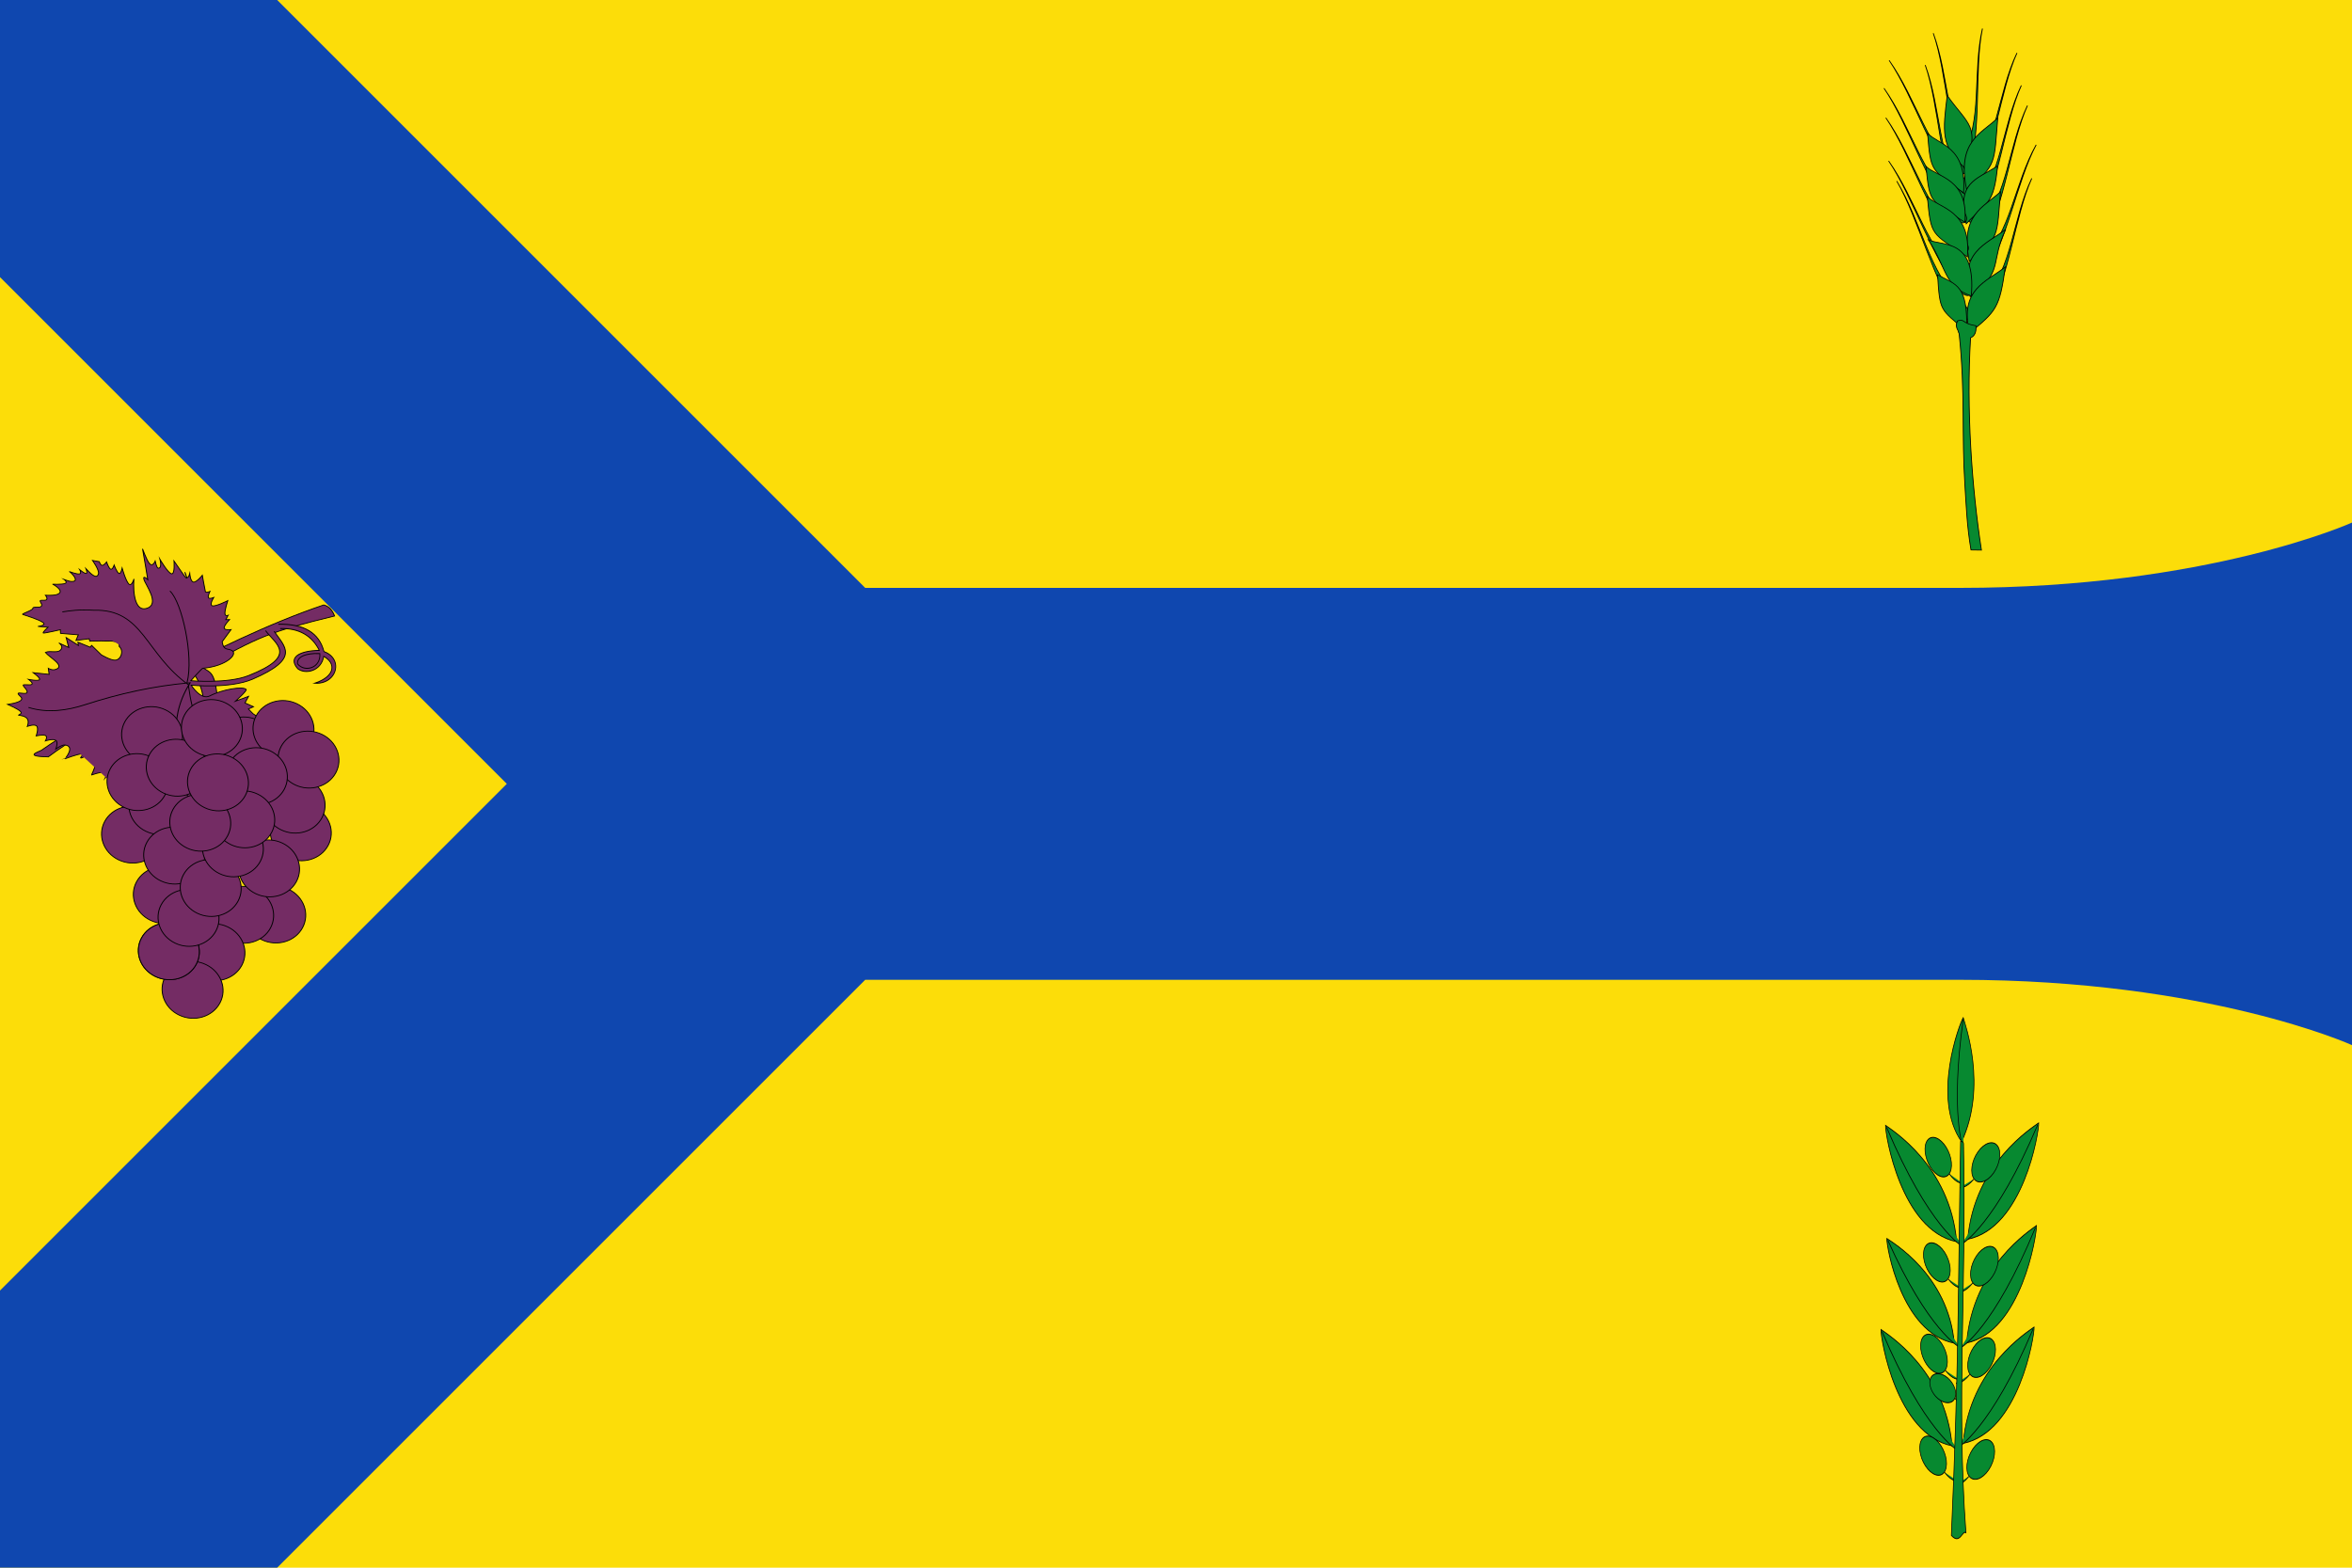 <svg xmlns="http://www.w3.org/2000/svg" width="3000" height="2000"><defs><linearGradient id="a"><stop style="stop-color:#5d070b;stop-opacity:1" offset="0"/><stop offset=".5" style="stop-color:#ed1c24;stop-opacity:1"/><stop style="stop-color:#5d070a;stop-opacity:1" offset="1"/></linearGradient><linearGradient id="b"><stop style="stop-color:#403800;stop-opacity:1" offset="0"/><stop offset=".5" style="stop-color:#c8af00;stop-opacity:1"/><stop style="stop-color:#403900;stop-opacity:1" offset="1"/></linearGradient><linearGradient id="c"><stop offset="0" style="stop-color:#746f61;stop-opacity:1"/><stop style="stop-color:#a6a195;stop-opacity:1" offset=".505"/><stop offset="1" style="stop-color:#777162;stop-opacity:1"/></linearGradient></defs><path style="fill:#fcdd09;fill-rule:evenodd;stroke:none" d="M0-947.638h3000v2000H0z" transform="translate(0 947.638)"/><path style="fill:#0f47af;fill-rule:evenodd;stroke:none" d="M0 0v353.563L646.438 1000 0 1646.438V2000h353.563l750-750H2500c316.073 0 500 83.333 500 83.333V666.667S2816.073 750 2500 750H1103.562l-750-750H0z"/><g style="fill:#742c64;stroke-width:1;stroke-miterlimit:9.077;stroke-dasharray:none"><g style="fill:#742c64;stroke-width:1;stroke-miterlimit:9.077;stroke-dasharray:none"><path d="M282.4 424.822c-2-.425-.578 4.968-.578 4.968-13.15 7.328-26.013 12.07-38.837 22.753-6.613-.159-3.367-1.311-1.92-2.07 11.568-9.023 49.519-34.216 79.586-45.452 1.535.43 2.446 1.732 3.054 3.456-18.98 5.136-21.295 6.54-37.114 16.172 2.295 1.777 3.522 1.012 4.292 12.097l-1.766 17.092-2.5-.531c.35-8.277 2.345-22.976-4.218-28.485z" style="fill:#742c64;fill-opacity:1;fill-rule:evenodd;stroke:#000;stroke-width:.259;stroke-linecap:butt;stroke-linejoin:miter;stroke-miterlimit:9.077;stroke-opacity:1;stroke-dasharray:none" transform="matrix(4.524 0 0 4.079 -1037.707 -880.315)"/><g style="fill:#742c64;stroke-width:1.188;stroke-miterlimit:9.077;stroke-dasharray:none"><path style="fill:#742c64;fill-opacity:1;fill-rule:evenodd;stroke:#000;stroke-width:.307;stroke-linecap:butt;stroke-linejoin:miter;stroke-miterlimit:9.077;stroke-opacity:1;stroke-dasharray:none;display:inline" d="M-123.454 243.129c.943-5.77 6.618-12.967-11.965-12.974-7.728-.003-18.536 6.005-18.536 6.005s5.263 2.696 5.514 2.614c7.824-2.547 13.512.201 11.457 2.376-.764.999-2.434.839-1.487 4.025l4.542 2.92s-2.131.56-1.867 1.457c.264.897 2.923 2.131 2.923 2.131l-1.169.484 1.356 1.173s-1.19-.131-.67 1.121c.52 1.253 2.751 3.89 2.751 3.89s-4.525-.439-5.489.298c-.963.737 1.635 2.65 1.635 2.65s-1.58-.023-1.648.617c-.068.641 1.376 1.945 1.376 1.945s-1.52-.04-1.408.551c.111.59 1.502 5.95 1.502 5.95s-2.84-1.689-3.741-1.125c-.902.564.134 3.381.134 3.381s-1.004-1.31-1.328-1.025c-.324.285.032 2.167.032 2.167s-.202-5.072-.894-.06c-.691 5.012-.755 5.34-.755 5.34s-1.638-4.668-2.66-4.07c-1.021.598-1.425 6.462-1.425 6.462s-.589-3.448-1.903-2.73c-.4.22.143 2.758.143 2.758s-1.536-1.628-2.054-.2c-.518 1.428.15 6.796-.017 5.91-.168-.885-2.958-10.98-2.958-10.98s-.789 2.404-1.14.631c-.376-1.892 1.408-10.616-3.444-10.217-5.43.447.136 11.338.443 11.682 0 0-1.832-2.36-2.341-1.052-.509 1.309.306 6.286.306 6.286s-1.272-1.896-1.771-1.367c-.499.529-.224 3.482-.224 3.482s-1.219-1.445-1.688-.925c-.468.52-.188 3.006-.188 3.006s-1.33-.87-1.87-.562c-.541.307-.292 1.791-.292 1.791l-.028-.148-1.895 1.31s.66-3.889-.097-5.23c-1.63-2.207-2.59 1.594-3.158 3.347 0 0-.123-1.986-.693-1.67-.571.316-1.37 2.094-1.37 2.094s.118-1.548-.757-1.341c-.874.207-2.74 2.169-2.74 2.169.337-.289 2.07-5.196-.937-3.622-.565.295-1.84 1.604-1.84 1.604s.794-1.466-.279-1.476c-1.073-.009-4.013 1.439-4.013 1.439.322-.145 3.244-4.605-.513-4.052-1.1.162-3.296 1.237-3.296 1.237s.323-1.295-.306-1.624c-.63-.328-2.071 1.048-2.21.31-.14-.737.34-1.533-.483-1.884-.822-.352-2.549 1.182-2.808.478-.26-.704-4.468-.299-4.045-.729.423-.43 4.3-3.927 5.02-5.45.72-1.524-2.138-.643-2.138-.643l2.972-1.612s-2.728-1.099-2.277-1.38c.45-.283 5.708-1.138 5.708-1.138l-.49-1.261 5.254-2.875-1.559-1.582 4.308-1.21-.167-.886 3.627-1.485c1.256-.78 6.133-1.974 4.633-4.255.866-2.108-1.401-4.8-3.306-4.109-1.418.514-3.472 3.682-3.472 3.682l-1.55 4.476-.71-.422-3.024 3.336-.342-1.147-2.59 4.302-.698-3.689-2.362 2.84s1.02-1.55-.207-2.429c-1.676-1.2-3.413 1.114-5.35 1.037.42-2.138 4.356-7.44.541-7.145-1.23.095-2.015 1.343-2.015 1.343l-.657-2.147-4.656 2.707s1.52-2.797.906-3.207c-.613-.41-3.359 1.565-3.359 1.565s.985-1.792.356-2.12c-.63-.328-2.761 1.397-2.873.807-.111-.59.77-2.43.069-2.972-.701-.541-2.733 1.545-2.872.807-.14-.738 1.092-2.055-.115-2.61-1.208-.554-4.716.393-4.716.393s2.436-2.783 2.886-4.075c.449-1.291-1.54-.81-1.09-1.092.452-.282 1.848-1.063 2.088-2.296.24-1.233-1.129-2.636-1.129-2.636s2.61-.033 2.937-1.136c.327-1.102-1.627-3.272-1.627-3.272s2.412-.406 2.936-1.136c.524-.73-.841-1.784-.841-1.784s2.797-.203 3.295-1.237c.498-1.033-1.303-2.897-1.303-2.897s2.553.669 3.426.125c3.068-1.91-2.06-4.705-2.145-4.681 0 0 4.525-.067 5.82-.548 1.296-.48-1.542-1.16-.638-1.374.905-.216 3.786.74 4.257.513 3.092-1.49-3.586-7.695-3.716-7.659 0 0 3.421-.067 4.392-.767.97-.7-.51-2.033-.51-2.033s2.205 1.168 2.672.803c.467-.364-1.275-2.75-.805-2.26.47.49 2.414 1.77 3.135 1.917.72.147-1.248-2.603-.251-1.329l6.93 8c2.118 1.499 5.728 3.944 7.05 1.904 3.239-5-1.938-8-6.318-6.751l-4.5-1.088-2.057-2.22s1.248-.234.579-.94c-.67-.705-3.255-1.882-3.255-1.882s1.923-1.162 1.333-1.618c-.59-.456-3.265-2.269-3.653-3.325-.389-1.056 2.569-.41 2.098-.9-.47-.49-2.64-3.3-2.64-3.3s3.151.67 1.389-1.322c-1.763-1.991-2.54-4.104-2.54-4.104s2.226 1.278 3.382 1.226c1.156-.053 1.241-1.437 1.241-1.437s1.776 1.56 2.609 1.132c.833-.428.722-2.845.722-2.845s1.906 1.912 2.812 1.541c.907-.371-.19-3.676.815-3.026 1.005.65 2.501 3.066 3.992 2.453 1.491-.614 1.86-5.496 1.972-4.906.112.59.714 1.276 1.264 1.354.55.079.826-1.63.938-1.04.111.59-.088 2.2.418 2.214.507.013 1.608-2.162 1.608-2.162s.699 3.029 1.819 2.287 2.662-5.255 2.662-5.255 1.14 2.865 2.041 3.467c.902.601 1.453-1.651 1.564-1.061l.39 2.066s1.6-1.537 1.676-.47c-1.19 1.849-2.332 13.498 1.017 12.652 2.824-.713 1.556-12.754.77-12.533 0 0 .299 2.247.85 1.16.55-1.087 2.583-8.341 2.583-8.341s.87 5.272 1.67 6.835c.799 1.563 1.416-1.175 1.527-.585.112.59-.213 3.207.55 3.576.763.368 2.501-2.102 2.501-2.102l-.352 4.14s3.017-2.713 3.212-1.68c.195 1.033-1.252 4.548-.911 5.851.34 1.303 2.079-1.672 2.274-.639.195 1.033-.049 3.744-.049 3.744s2.95-4.403 3.2-3.075c.251 1.328.637 6.037.637 6.037s.734-1.45.846-.859c.111.59-.28 3.187-.28 3.187l2.549-1.183s-1.542 3.104-1.134 4.67c.859 3.3 4.707.232 4.707.232l-2.195 3.725-.715 2.221 1.907.086-2.059 2.443 2.094 1.743-4.736.119s5.174 1.954 5.024 2.549c-.387 1.531-7.128 3.213-12.133 2.68-3.525-.374-4.134 6.135-4.134 6.135s11.284-6.468 19.787-6.196c17.973.574 14.714 6.688 13.797 13.337" transform="matrix(3.477 -1.375 -1.535 -3.156 1141.182 1402.065)"/><g style="fill:#742c64;stroke:#000;stroke-width:.384;stroke-linecap:round;stroke-miterlimit:9.077;stroke-opacity:1;stroke-dasharray:none"><path d="m823.5 359-.25-.5c3.823 7.39 3.537 16.009 2 23.75-3.095 15.594-4.637 30.587-4 46.25 17.365-15.279 31.48-10.058 38.5-16.25 6.708-5.916 12.04-13.09 14.25-19" style="fill:#742c64;stroke:#000;stroke-width:.384;stroke-linecap:round;stroke-linejoin:miter;stroke-miterlimit:9.077;stroke-opacity:1;stroke-dasharray:none" transform="matrix(.703 2.735 2.966 -.371 -1605.783 -1216.097)"/><path d="M822.25 427.75C805.49 412.69 785.198 417.046 783 396c-1.205-6.077-1.095-9.523-1-13M821 427.25c-11.489 5.633-36.334 6.472-42.25 2.75M822.5 427.5c6.914-.748 13.286-1.135 16.25.75 12.541 5.21 23.661 6.477 26 6.5" style="fill:#742c64;stroke:#000;stroke-width:.384;stroke-linecap:round;stroke-linejoin:miter;stroke-miterlimit:9.077;stroke-opacity:1;stroke-dasharray:none" transform="matrix(.703 2.735 2.966 -.371 -1605.783 -1216.097)"/></g></g><g style="fill:#742c64;stroke-width:1.666;stroke-miterlimit:9.077;stroke-dasharray:none"><path style="fill:#742c64;fill-opacity:1;stroke:#000;stroke-width:.431;stroke-miterlimit:9.077;stroke-opacity:1;stroke-dasharray:none;display:inline" d="M-72.895 245.969c10.12-.254 16.886 3.419 20.674 10.134-10.957.196-16.519 3.4-11.398 8.499 4.119 2.784 12.456 1.111 13.727-5.736 6.533 3.18 6.206 9.243-4.707 12.47 7.65.38 11.877-4.602 10.9-9.033-.513-2.32-2.442-4.48-6.072-5.648-2.527-8.7-10.51-12.927-24.07-12.689" transform="matrix(2.417 0 0 2.75 533.517 125.455)"/><path style="fill:#742c64;fill-opacity:1;stroke:#000;stroke-width:.431;stroke-miterlimit:9.077;stroke-opacity:1;stroke-dasharray:none;display:inline" d="M-51.946 257.588c.61 6.778-8.085 8.832-11.766 4.757-.495-3.229 4.417-5.087 11.766-4.757z" transform="matrix(2.417 0 0 2.75 533.517 125.455)"/></g></g><g style="fill:#742c64;fill-opacity:1;stroke-width:1.523;stroke-miterlimit:9.077;stroke-dasharray:none"><path transform="matrix(2.015 .315 -.281 1.808 -1044.638 -237.08)" d="M783.942 599.635c-10.029-3.377-15.519-14.546-12.262-24.946 3.256-10.4 14.026-16.093 24.055-12.716 10.028 3.377 15.518 14.546 12.262 24.946-3.253 10.387-14.002 16.082-24.024 12.727" style="fill:#742c64;fill-opacity:1;fill-rule:evenodd;stroke:#000;stroke-width:.576;stroke-linecap:round;stroke-linejoin:round;stroke-miterlimit:9.077;stroke-opacity:1;stroke-dasharray:none;stroke-dashoffset:0"/><path transform="matrix(2.015 .315 -.281 1.808 -1052.54 -272.365)" d="M783.942 599.635c-10.029-3.377-15.519-14.546-12.262-24.946 3.256-10.4 14.026-16.093 24.055-12.716 10.028 3.377 15.518 14.546 12.262 24.946-3.253 10.387-14.002 16.082-24.024 12.727" style="fill:#742c64;fill-opacity:1;fill-rule:evenodd;stroke:#000;stroke-width:.576;stroke-linecap:round;stroke-linejoin:round;stroke-miterlimit:9.077;stroke-opacity:1;stroke-dasharray:none;stroke-dashoffset:0"/><path transform="matrix(2.015 .315 -.281 1.808 -1116.702 -347.887)" d="M783.942 599.635c-10.029-3.377-15.519-14.546-12.262-24.946 3.256-10.4 14.026-16.093 24.055-12.716 10.028 3.377 15.518 14.546 12.262 24.946-3.253 10.387-14.002 16.082-24.024 12.727" style="fill:#742c64;fill-opacity:1;fill-rule:evenodd;stroke:#000;stroke-width:.576;stroke-linecap:round;stroke-linejoin:round;stroke-miterlimit:9.077;stroke-opacity:1;stroke-dasharray:none;stroke-dashoffset:0"/><path transform="matrix(2.015 .315 -.281 1.808 -1234.341 -361.065)" d="M783.942 599.635c-10.029-3.377-15.519-14.546-12.262-24.946 3.256-10.4 14.026-16.093 24.055-12.716 10.028 3.377 15.518 14.546 12.262 24.946-3.253 10.387-14.002 16.082-24.024 12.727" style="fill:#742c64;fill-opacity:1;fill-rule:evenodd;stroke:#000;stroke-width:.576;stroke-linecap:round;stroke-linejoin:round;stroke-miterlimit:9.077;stroke-opacity:1;stroke-dasharray:none;stroke-dashoffset:0"/><path transform="matrix(2.015 .315 -.281 1.808 -1066.732 -368.874)" d="M783.942 599.635c-10.029-3.377-15.519-14.546-12.262-24.946 3.256-10.4 14.026-16.093 24.055-12.716 10.028 3.377 15.518 14.546 12.262 24.946-3.253 10.387-14.002 16.082-24.024 12.727" style="fill:#742c64;fill-opacity:1;fill-rule:evenodd;stroke:#000;stroke-width:.576;stroke-linecap:round;stroke-linejoin:round;stroke-miterlimit:9.077;stroke-opacity:1;stroke-dasharray:none;stroke-dashoffset:0"/><path transform="matrix(2.015 .315 -.281 1.808 -1034.85 -329.834)" d="M783.942 599.635c-10.029-3.377-15.519-14.546-12.262-24.946 3.256-10.4 14.026-16.093 24.055-12.716 10.028 3.377 15.518 14.546 12.262 24.946-3.253 10.387-14.002 16.082-24.024 12.727" style="fill:#742c64;fill-opacity:1;fill-rule:evenodd;stroke:#000;stroke-width:.576;stroke-linecap:round;stroke-linejoin:round;stroke-miterlimit:9.077;stroke-opacity:1;stroke-dasharray:none;stroke-dashoffset:0"/><path transform="matrix(2.015 .315 -.281 1.808 -1259.911 -234.115)" d="M783.942 599.635c-10.029-3.377-15.519-14.546-12.262-24.946 3.256-10.4 14.026-16.093 24.055-12.716 10.028 3.377 15.518 14.546 12.262 24.946-3.253 10.387-14.002 16.082-24.024 12.727" style="fill:#742c64;fill-opacity:1;fill-rule:evenodd;stroke:#000;stroke-width:.576;stroke-linecap:round;stroke-linejoin:round;stroke-miterlimit:9.077;stroke-opacity:1;stroke-dasharray:none;stroke-dashoffset:0"/><path transform="matrix(2.015 .315 -.281 1.808 -1225.054 -270.563)" d="M783.942 599.635c-10.029-3.377-15.519-14.546-12.262-24.946 3.256-10.4 14.026-16.093 24.055-12.716 10.028 3.377 15.518 14.546 12.262 24.946-3.253 10.387-14.002 16.082-24.024 12.727" style="fill:#742c64;fill-opacity:1;fill-rule:evenodd;stroke:#000;stroke-width:.576;stroke-linecap:round;stroke-linejoin:round;stroke-miterlimit:9.077;stroke-opacity:1;stroke-dasharray:none;stroke-dashoffset:0"/><path transform="matrix(2.015 .315 -.281 1.808 -1252.918 -301.116)" d="M783.942 599.635c-10.029-3.377-15.519-14.546-12.262-24.946 3.256-10.4 14.026-16.093 24.055-12.716 10.028 3.377 15.518 14.546 12.262 24.946-3.253 10.387-14.002 16.082-24.024 12.727" style="fill:#742c64;fill-opacity:1;fill-rule:evenodd;stroke:#000;stroke-width:.576;stroke-linecap:round;stroke-linejoin:round;stroke-miterlimit:9.077;stroke-opacity:1;stroke-dasharray:none;stroke-dashoffset:0"/><path transform="matrix(2.015 .315 -.281 1.808 -1100.647 -308.706)" d="M783.942 599.635c-10.029-3.377-15.519-14.546-12.262-24.946 3.256-10.4 14.026-16.093 24.055-12.716 10.028 3.377 15.518 14.546 12.262 24.946-3.253 10.387-14.002 16.082-24.024 12.727" style="fill:#742c64;fill-opacity:1;fill-rule:evenodd;stroke:#000;stroke-width:.576;stroke-linecap:round;stroke-linejoin:round;stroke-miterlimit:9.077;stroke-opacity:1;stroke-dasharray:none;stroke-dashoffset:0"/><path transform="matrix(2.015 .315 -.281 1.808 -1202.857 -319.47)" d="M783.942 599.635c-10.029-3.377-15.519-14.546-12.262-24.946 3.256-10.4 14.026-16.093 24.055-12.716 10.028 3.377 15.518 14.546 12.262 24.946-3.253 10.387-14.002 16.082-24.024 12.727" style="fill:#742c64;fill-opacity:1;fill-rule:evenodd;stroke:#000;stroke-width:.576;stroke-linecap:round;stroke-linejoin:round;stroke-miterlimit:9.077;stroke-opacity:1;stroke-dasharray:none;stroke-dashoffset:0"/><path transform="matrix(2.015 .315 -.281 1.808 -1158.043 -370.073)" d="M783.942 599.635c-10.029-3.377-15.519-14.546-12.262-24.946 3.256-10.4 14.026-16.093 24.055-12.716 10.028 3.377 15.518 14.546 12.262 24.946-3.253 10.387-14.002 16.082-24.024 12.727" style="fill:#742c64;fill-opacity:1;fill-rule:evenodd;stroke:#000;stroke-width:.576;stroke-linecap:round;stroke-linejoin:round;stroke-miterlimit:9.077;stroke-opacity:1;stroke-dasharray:none;stroke-dashoffset:0"/><path transform="matrix(2.015 .315 -.281 1.808 -1077.247 -132.183)" d="M783.942 599.635c-10.029-3.377-15.519-14.546-12.262-24.946 3.256-10.4 14.026-16.093 24.055-12.716 10.028 3.377 15.518 14.546 12.262 24.946-3.253 10.387-14.002 16.082-24.024 12.727" style="fill:#742c64;fill-opacity:1;fill-rule:evenodd;stroke:#000;stroke-width:.576;stroke-linecap:round;stroke-linejoin:round;stroke-miterlimit:9.077;stroke-opacity:1;stroke-dasharray:none;stroke-dashoffset:0"/><path transform="matrix(2.015 .315 -.281 1.808 -1118.173 -131.818)" d="M783.942 599.635c-10.029-3.377-15.519-14.546-12.262-24.946 3.256-10.4 14.026-16.093 24.055-12.716 10.028 3.377 15.518 14.546 12.262 24.946-3.253 10.387-14.002 16.082-24.024 12.727" style="fill:#742c64;fill-opacity:1;fill-rule:evenodd;stroke:#000;stroke-width:.576;stroke-linecap:round;stroke-linejoin:round;stroke-miterlimit:9.077;stroke-opacity:1;stroke-dasharray:none;stroke-dashoffset:0"/><path transform="matrix(2.015 .315 -.281 1.808 -1085.115 -191.035)" d="M783.942 599.635c-10.029-3.377-15.519-14.546-12.262-24.946 3.256-10.4 14.026-16.093 24.055-12.716 10.028 3.377 15.518 14.546 12.262 24.946-3.253 10.387-14.002 16.082-24.024 12.727" style="fill:#742c64;fill-opacity:1;fill-rule:evenodd;stroke:#000;stroke-width:.576;stroke-linecap:round;stroke-linejoin:round;stroke-miterlimit:9.077;stroke-opacity:1;stroke-dasharray:none;stroke-dashoffset:0"/><path transform="matrix(2.015 .315 -.281 1.808 -1219.344 -157.048)" d="M783.942 599.635c-10.029-3.377-15.519-14.546-12.262-24.946 3.256-10.4 14.026-16.093 24.055-12.716 10.028 3.377 15.518 14.546 12.262 24.946-3.253 10.387-14.002 16.082-24.024 12.727" style="fill:#742c64;fill-opacity:1;fill-rule:evenodd;stroke:#000;stroke-width:.576;stroke-linecap:round;stroke-linejoin:round;stroke-miterlimit:9.077;stroke-opacity:1;stroke-dasharray:none;stroke-dashoffset:0"/><path transform="matrix(2.015 .315 -.281 1.808 -1206.185 -207.37)" d="M783.942 599.635c-10.029-3.377-15.519-14.546-12.262-24.946 3.256-10.4 14.026-16.093 24.055-12.716 10.028 3.377 15.518 14.546 12.262 24.946-3.253 10.387-14.002 16.082-24.024 12.727" style="fill:#742c64;fill-opacity:1;fill-rule:evenodd;stroke:#000;stroke-width:.576;stroke-linecap:round;stroke-linejoin:round;stroke-miterlimit:9.077;stroke-opacity:1;stroke-dasharray:none;stroke-dashoffset:0"/><path transform="matrix(2.015 .315 -.281 1.808 -1154.785 -84.083)" d="M783.942 599.635c-10.029-3.377-15.519-14.546-12.262-24.946 3.256-10.4 14.026-16.093 24.055-12.716 10.028 3.377 15.518 14.546 12.262 24.946-3.253 10.387-14.002 16.082-24.024 12.727" style="fill:#742c64;fill-opacity:1;fill-rule:evenodd;stroke:#000;stroke-width:.576;stroke-linecap:round;stroke-linejoin:round;stroke-miterlimit:9.077;stroke-opacity:1;stroke-dasharray:none;stroke-dashoffset:0"/><path transform="matrix(2.015 .315 -.281 1.808 -1182.682 -36.069)" d="M783.942 599.635c-10.029-3.377-15.519-14.546-12.262-24.946 3.256-10.4 14.026-16.093 24.055-12.716 10.028 3.377 15.518 14.546 12.262 24.946-3.253 10.387-14.002 16.082-24.024 12.727" style="fill:#742c64;fill-opacity:1;fill-rule:evenodd;stroke:#000;stroke-width:.576;stroke-linecap:round;stroke-linejoin:round;stroke-miterlimit:9.077;stroke-opacity:1;stroke-dasharray:none;stroke-dashoffset:0"/><path transform="matrix(2.015 .315 -.281 1.808 -1212.974 -85.336)" d="M783.942 599.635c-10.029-3.377-15.519-14.546-12.262-24.946 3.256-10.4 14.026-16.093 24.055-12.716 10.028 3.377 15.518 14.546 12.262 24.946-3.253 10.387-14.002 16.082-24.024 12.727" style="fill:#742c64;fill-opacity:1;fill-rule:evenodd;stroke:#000;stroke-width:.576;stroke-linecap:round;stroke-linejoin:round;stroke-miterlimit:9.077;stroke-opacity:1;stroke-dasharray:none;stroke-dashoffset:0"/><path style="fill:#742c64;fill-opacity:1;fill-rule:evenodd;stroke:#000;stroke-width:.576;stroke-linecap:round;stroke-linejoin:round;stroke-miterlimit:9.077;stroke-opacity:1;stroke-dasharray:none;stroke-dashoffset:0" d="M783.942 599.635c-10.029-3.377-15.519-14.546-12.262-24.946 3.256-10.4 14.026-16.093 24.055-12.716 10.028 3.377 15.518 14.546 12.262 24.946-3.253 10.387-14.002 16.082-24.024 12.727" transform="matrix(2.015 .315 -.281 1.808 -1212.974 -85.336)"/><path transform="matrix(2.015 .315 -.281 1.808 -1187.84 -127.909)" d="M783.942 599.635c-10.029-3.377-15.519-14.546-12.262-24.946 3.256-10.4 14.026-16.093 24.055-12.716 10.028 3.377 15.518 14.546 12.262 24.946-3.253 10.387-14.002 16.082-24.024 12.727" style="fill:#742c64;fill-opacity:1;fill-rule:evenodd;stroke:#000;stroke-width:.576;stroke-linecap:round;stroke-linejoin:round;stroke-miterlimit:9.077;stroke-opacity:1;stroke-dasharray:none;stroke-dashoffset:0"/><path transform="matrix(2.015 .315 -.281 1.808 -1159.564 -166.023)" d="M783.942 599.635c-10.029-3.377-15.519-14.546-12.262-24.946 3.256-10.4 14.026-16.093 24.055-12.716 10.028 3.377 15.518 14.546 12.262 24.946-3.253 10.387-14.002 16.082-24.024 12.727" style="fill:#742c64;fill-opacity:1;fill-rule:evenodd;stroke:#000;stroke-width:.576;stroke-linecap:round;stroke-linejoin:round;stroke-miterlimit:9.077;stroke-opacity:1;stroke-dasharray:none;stroke-dashoffset:0"/><path transform="matrix(2.015 .315 -.281 1.808 -1131.27 -216.594)" d="M783.942 599.635c-10.029-3.377-15.519-14.546-12.262-24.946 3.256-10.4 14.026-16.093 24.055-12.716 10.028 3.377 15.518 14.546 12.262 24.946-3.253 10.387-14.002 16.082-24.024 12.727" style="fill:#742c64;fill-opacity:1;fill-rule:evenodd;stroke:#000;stroke-width:.576;stroke-linecap:round;stroke-linejoin:round;stroke-miterlimit:9.077;stroke-opacity:1;stroke-dasharray:none;stroke-dashoffset:0"/><path transform="matrix(2.015 .315 -.281 1.808 -1116.759 -253.609)" d="M783.942 599.635c-10.029-3.377-15.519-14.546-12.262-24.946 3.256-10.4 14.026-16.093 24.055-12.716 10.028 3.377 15.518 14.546 12.262 24.946-3.253 10.387-14.002 16.082-24.024 12.727" style="fill:#742c64;fill-opacity:1;fill-rule:evenodd;stroke:#000;stroke-width:.576;stroke-linecap:round;stroke-linejoin:round;stroke-miterlimit:9.077;stroke-opacity:1;stroke-dasharray:none;stroke-dashoffset:0"/><path transform="matrix(2.015 .315 -.281 1.808 -1172.894 -249.301)" d="M783.942 599.635c-10.029-3.377-15.519-14.546-12.262-24.946 3.256-10.4 14.026-16.093 24.055-12.716 10.028 3.377 15.518 14.546 12.262 24.946-3.253 10.387-14.002 16.082-24.024 12.727" style="fill:#742c64;fill-opacity:1;fill-rule:evenodd;stroke:#000;stroke-width:.576;stroke-linecap:round;stroke-linejoin:round;stroke-miterlimit:9.077;stroke-opacity:1;stroke-dasharray:none;stroke-dashoffset:0"/><path transform="matrix(2.015 .315 -.281 1.808 -1150.299 -300.765)" d="M783.942 599.635c-10.029-3.377-15.519-14.546-12.262-24.946 3.256-10.4 14.026-16.093 24.055-12.716 10.028 3.377 15.518 14.546 12.262 24.946-3.253 10.387-14.002 16.082-24.024 12.727" style="fill:#742c64;fill-opacity:1;fill-rule:evenodd;stroke:#000;stroke-width:.576;stroke-linecap:round;stroke-linejoin:round;stroke-miterlimit:9.077;stroke-opacity:1;stroke-dasharray:none;stroke-dashoffset:0"/></g></g><g style="fill:#078930;fill-opacity:1;stroke-width:1.35;stroke-miterlimit:4;stroke-dasharray:none"><g style="fill:#078930;fill-opacity:1;stroke-width:1.35;stroke-miterlimit:4;stroke-dasharray:none"><path d="M682.962 651.639c-.432-3.805-3.04-6.966-5.657-9.667-16.829-16.478-19.769-51.692-32.972-78.18 11.763 24.621 18.073 67.99 32.162 88.93 1.12 1.466 3.06 3.318 5.072 2.361 1.126-.74 1.464-2.204 1.395-3.444zM684.036 626.788c-.658-3.772-3.45-6.771-6.223-9.312-17.781-15.446-22.815-50.422-37.574-76.076 13.21 23.877 22.094 66.792 37.406 86.855 1.206 1.397 3.252 3.13 5.204 2.055 1.08-.805 1.33-2.288 1.187-3.522zM682.516 603.221c-.432-3.804-3.04-6.965-5.657-9.666-16.829-16.479-19.769-51.692-32.972-78.18 11.763 24.62 18.073 67.99 32.162 88.93 1.12 1.466 3.06 3.318 5.072 2.361 1.126-.74 1.464-2.204 1.395-3.445z" style="fill:#078930;fill-opacity:1;fill-rule:evenodd;stroke:#000;stroke-width:.498;stroke-miterlimit:4;stroke-opacity:1;stroke-dasharray:none" transform="matrix(-2.104 -.03 .133 1.919 3872.23 -835.012)"/><path d="M685.377 589.871c-.433-3.804-3.04-6.965-5.657-9.666-16.829-16.478-19.77-51.692-32.972-78.18 11.762 24.62 18.073 67.99 32.162 88.93 1.12 1.466 3.06 3.318 5.072 2.361 1.125-.74 1.464-2.204 1.395-3.445zM686.668 568.321c-.433-3.804-3.04-6.965-5.657-9.666-16.829-16.479-19.77-51.692-32.972-78.18 11.762 24.62 18.073 67.99 32.162 88.93 1.12 1.466 3.06 3.318 5.072 2.361 1.125-.74 1.464-2.204 1.395-3.445zM687.76 654.714c.432-3.805 3.04-6.965 5.657-9.666 16.829-16.479 19.769-51.693 32.972-78.181-11.763 24.621-18.073 67.99-32.162 88.93-1.12 1.467-3.06 3.318-5.072 2.362-1.125-.74-1.464-2.205-1.395-3.445z" style="fill:#078930;fill-opacity:1;fill-rule:evenodd;stroke:#000;stroke-width:.498;stroke-miterlimit:4;stroke-opacity:1;stroke-dasharray:none" transform="matrix(-2.104 -.03 .133 1.919 3872.23 -835.012)"/><path d="M685.847 638.496c.695-3.766 3.515-6.738 6.313-9.252 17.93-15.274 23.3-50.2 38.306-75.71-13.44 23.748-22.738 66.575-38.242 86.49-1.22 1.386-3.282 3.099-5.224 2.005-1.071-.816-1.308-2.3-1.153-3.533zM688.931 558.22c.309-3.816-1.64-7.42-3.687-10.575-13.337-19.414-9.433-54.534-17.281-83.07 6.795 26.427 4.626 70.198 14.413 93.462.817 1.655 2.363 3.846 4.522 3.295 1.247-.509 1.861-1.88 2.033-3.111z" style="fill:#078930;fill-opacity:1;fill-rule:evenodd;stroke:#000;stroke-width:.498;stroke-miterlimit:4;stroke-opacity:1;stroke-dasharray:none" transform="matrix(-2.104 -.03 .133 1.919 3872.23 -835.012)"/><path d="M683.252 583.013c-.309-3.816 1.64-7.42 3.688-10.575 13.336-19.414 9.432-54.534 17.28-83.07-6.795 26.427-4.626 70.198-14.413 93.461-.816 1.656-2.363 3.847-4.522 3.296-1.247-.509-1.861-1.881-2.033-3.112zM677.03 561.755c-.309-3.817 1.64-7.42 3.688-10.576 13.336-19.414 9.432-54.533 17.28-83.07-6.795 26.427-4.626 70.198-14.413 93.462-.816 1.655-2.363 3.846-4.522 3.295-1.247-.509-1.861-1.88-2.033-3.111z" style="fill:#078930;fill-opacity:1;fill-rule:evenodd;stroke:#000;stroke-width:.498;stroke-miterlimit:4;stroke-opacity:1;stroke-dasharray:none" transform="matrix(-2.104 -.03 .133 1.919 3872.23 -835.012)"/><path d="M681.305 571.56c.695-3.765 3.515-6.738 6.313-9.251 17.93-15.274 23.3-50.2 38.306-75.71-13.439 23.747-22.737 66.575-38.242 86.49-1.219 1.385-3.282 3.098-5.223 2.004-1.072-.816-1.308-2.3-1.154-3.533z" style="fill:#078930;fill-opacity:1;fill-rule:evenodd;stroke:#000;stroke-width:.498;stroke-miterlimit:4;stroke-opacity:1;stroke-dasharray:none" transform="matrix(-2.104 -.03 .133 1.919 3872.23 -835.012)"/><path d="M692.15 509.447c-11.38 19.394-19.214 19.771-7.571 47.866 13.769-13.685 11.708-24.108 7.571-47.866z" style="fill:#078930;fill-opacity:1;fill-rule:evenodd;stroke:#000;stroke-width:.498;stroke-linecap:butt;stroke-linejoin:miter;stroke-miterlimit:4;stroke-opacity:1;stroke-dasharray:none" transform="matrix(-2.104 -.03 .133 1.919 3872.23 -835.012)"/><path d="M662.44 523.957c11.154 10.893 25.71 15.92 21.963 47.569-19.71-16.045-17.776-17.941-21.963-47.57z" style="fill:#078930;fill-opacity:1;fill-rule:evenodd;stroke:#000;stroke-width:.498;stroke-linecap:butt;stroke-linejoin:miter;stroke-miterlimit:4;stroke-opacity:1;stroke-dasharray:none" transform="matrix(-2.104 -.03 .133 1.919 3872.23 -835.012)"/><path d="M664.573 555.87c13.976 9.63 25.614 11.06 21.444 38.733-13.202-14.436-17.652-12.805-21.444-38.733z" style="fill:#078930;fill-opacity:1;fill-rule:evenodd;stroke:#000;stroke-width:.498;stroke-linecap:butt;stroke-linejoin:miter;stroke-miterlimit:4;stroke-opacity:1;stroke-dasharray:none" transform="matrix(-2.104 -.03 .133 1.919 3872.23 -835.012)"/><path d="M663.865 573.012c11.13 10.67 25.675 15.6 21.859 46.586-19.675-15.72-17.738-17.575-21.859-46.586z" style="fill:#078930;fill-opacity:1;fill-rule:evenodd;stroke:#000;stroke-width:.498;stroke-linecap:butt;stroke-linejoin:miter;stroke-miterlimit:4;stroke-opacity:1;stroke-dasharray:none" transform="matrix(-2.104 -.03 .133 1.919 3872.23 -835.012)"/><path d="M662.301 597.977c12.668 10.374 29.403 15.207 24.36 45.173-21.805-17.353-13.182-22.36-24.36-45.173z" style="fill:#078930;fill-opacity:1;fill-rule:evenodd;stroke:#000;stroke-width:.498;stroke-linecap:butt;stroke-linejoin:miter;stroke-miterlimit:4;stroke-opacity:1;stroke-dasharray:none" transform="matrix(-2.104 -.03 .133 1.919 3872.23 -835.012)"/><path d="M664.122 623.002c11.959 10.025 29.055 15.21 24.387 44.193-17.024-14.684-19.282-17.005-24.387-44.193zM705.658 534.76c-6.275 7.742-23.475 8.243-19.314 39.262 18.842-15.658 19.03-12.948 19.314-39.262z" style="fill:#078930;fill-opacity:1;fill-rule:evenodd;stroke:#000;stroke-width:.498;stroke-linecap:butt;stroke-linejoin:miter;stroke-miterlimit:4;stroke-opacity:1;stroke-dasharray:none" transform="matrix(-2.104 -.03 .133 1.919 3872.23 -835.012)"/><path d="M685.596 590.154c.695-3.765 3.515-6.737 6.313-9.25 17.93-15.275 23.3-50.2 38.306-75.711-13.439 23.748-22.737 66.575-38.242 86.49-1.219 1.385-3.282 3.098-5.223 2.005-1.072-.816-1.308-2.3-1.154-3.534z" style="fill:#078930;fill-opacity:1;fill-rule:evenodd;stroke:#000;stroke-width:.498;stroke-miterlimit:4;stroke-opacity:1;stroke-dasharray:none" transform="matrix(-2.104 -.03 .133 1.919 3872.23 -835.012)"/><path d="M708.014 556.875c-6.838 7.242-25.286 7.659-21.267 36.765 20.425-14.628 20.588-12.085 21.267-36.765z" style="fill:#078930;fill-opacity:1;fill-rule:evenodd;stroke:#000;stroke-width:.498;stroke-linecap:butt;stroke-linejoin:miter;stroke-miterlimit:4;stroke-opacity:1;stroke-dasharray:none" transform="matrix(-2.104 -.03 .133 1.919 3872.23 -835.012)"/><path d="M685.736 609.797c.695-3.765 3.515-6.738 6.313-9.25 17.929-15.275 23.3-50.2 38.305-75.711-13.439 23.748-22.737 66.575-38.241 86.49-1.22 1.385-3.282 3.098-5.224 2.005-1.071-.816-1.308-2.3-1.153-3.534z" style="fill:#078930;fill-opacity:1;fill-rule:evenodd;stroke:#000;stroke-width:.498;stroke-miterlimit:4;stroke-opacity:1;stroke-dasharray:none" transform="matrix(-2.104 -.03 .133 1.919 3872.23 -835.012)"/><path d="M708.467 576.984c-7.031 7.822-26.094 8.291-21.799 39.694 21.036-15.805 21.217-13.062 21.8-39.694z" style="fill:#078930;fill-opacity:1;fill-rule:evenodd;stroke:#000;stroke-width:.498;stroke-linecap:butt;stroke-linejoin:miter;stroke-miterlimit:4;stroke-opacity:1;stroke-dasharray:none" transform="matrix(-2.104 -.03 .133 1.919 3872.23 -835.012)"/><path d="M709.66 605.663c-8.085 4.253-29.258-1.97-23.687 36.981 16.427-6.428 13.486-18.172 23.687-36.98z" style="fill:#078930;fill-opacity:1;fill-rule:evenodd;stroke:#000;stroke-width:.498;stroke-linecap:butt;stroke-linejoin:miter;stroke-miterlimit:4;stroke-opacity:1;stroke-dasharray:none" transform="matrix(-2.104 -.03 .133 1.919 3872.23 -835.012)"/><path d="M705.547 628.862c-11.06 6.716-18 6.03-15.294 37.393 15.235-14.946 15.427-12.37 15.294-37.393z" style="fill:#078930;fill-opacity:1;fill-rule:evenodd;stroke:#000;stroke-width:.498;stroke-linecap:butt;stroke-linejoin:miter;stroke-miterlimit:4;stroke-opacity:1;stroke-dasharray:none" transform="matrix(-2.104 -.03 .133 1.919 3872.23 -835.012)"/></g><path style="fill:#078930;fill-opacity:1;fill-rule:evenodd;stroke:#000;stroke-width:.498;stroke-linecap:butt;stroke-linejoin:miter;stroke-miterlimit:4;stroke-opacity:1;stroke-dasharray:none" d="M684.396 662.392c-.037 4.22 1.234 6.897 3.781 8.062 5.638 47.37 5.565 99.638 2.344 141.188h6.313c1.467-15.774 1.027-29.355.984-41.625-.13-36.73-4.203-62.134-2.89-102.219.26-.584.468-1.285.562-2.031 1.363-2.841.683-5.058-.156-6.469-4.493-1.669-2.647 1.886-10.938 3.094z" transform="matrix(-2.104 -.03 .133 1.919 3872.23 -835.012)"/></g><g style="fill:#078930;stroke-width:1.726;stroke-miterlimit:4;stroke-dasharray:none"><g style="fill:#078930;stroke-width:1.726;stroke-miterlimit:4;stroke-dasharray:none"><path d="M-59.581 778.121c-6.305 3.563-72.91 34.091-80.186 98.686 63.015-9.672 80.577-91.068 80.186-98.686z" style="fill:#078930;fill-opacity:1;fill-rule:evenodd;stroke:#000;stroke-width:.767;stroke-linecap:butt;stroke-linejoin:miter;stroke-miterlimit:4;stroke-opacity:1;stroke-dasharray:none" transform="matrix(1.129 0 0 1.503 2661.811 523.542)"/><path style="fill:#078930;stroke:#000;stroke-width:.767;stroke-linecap:butt;stroke-linejoin:miter;stroke-miterlimit:4;stroke-opacity:1;stroke-dasharray:none" d="M-60.77 779.773c-47.634 84.71-85.234 101.141-85.55 100.889" transform="matrix(1.129 0 0 1.503 2661.811 523.542)"/><g style="fill:#078930;stroke-width:2.247;stroke-miterlimit:4;stroke-dasharray:none"><path style="fill:#078930;fill-opacity:1;fill-rule:evenodd;stroke:#000;stroke-width:.999;stroke-linecap:butt;stroke-linejoin:miter;stroke-miterlimit:4;stroke-opacity:1;stroke-dasharray:none" d="M-275.47 1061.29c8.858 1.346 95.1 23.039 167.632-38.924-61.8-40.698-160.106 30.608-167.632 38.923z" transform="matrix(.7 .716 .686 -.729 1864 2667.076)"/><path style="fill:#078930;stroke:#000;stroke-width:.999;stroke-linecap:butt;stroke-linejoin:miter;stroke-miterlimit:4;stroke-opacity:1;stroke-dasharray:none" d="M-272.79 1060.515c126.457-50.517 174.315-37.43 174.315-36.91" transform="matrix(.7 .716 .686 -.729 1864 2667.076)"/></g></g><g style="fill:#078930;stroke-width:1.509;stroke-miterlimit:4;stroke-dasharray:none"><g style="fill:#078930;stroke-width:1.731;stroke-miterlimit:4;stroke-dasharray:none"><path style="fill:#078930;fill-opacity:1;fill-rule:evenodd;stroke:#000;stroke-width:.77;stroke-linecap:butt;stroke-linejoin:miter;stroke-miterlimit:4;stroke-opacity:1;stroke-dasharray:none" d="M-57.693 682.62c-6.305 3.563-72.91 34.091-80.186 98.686 63.015-9.672 80.578-91.068 80.186-98.686z" transform="matrix(1.112 0 0 1.517 2661.746 528.023)"/><path d="M-58.882 684.271c-47.634 84.71-85.234 101.142-85.55 100.89" style="fill:#078930;stroke:#000;stroke-width:.77;stroke-linecap:butt;stroke-linejoin:miter;stroke-miterlimit:4;stroke-opacity:1;stroke-dasharray:none" transform="matrix(1.112 0 0 1.517 2661.746 528.023)"/></g><g style="fill:#078930;stroke-width:2.432;stroke-miterlimit:4;stroke-dasharray:none"><path style="fill:#078930;fill-opacity:1;fill-rule:evenodd;stroke:#000;stroke-width:1.082;stroke-linecap:butt;stroke-linejoin:miter;stroke-miterlimit:4;stroke-opacity:1;stroke-dasharray:none" d="M-275.47 1061.29c8.858 1.346 95.1 23.039 167.632-38.924-61.8-40.698-160.106 30.608-167.632 38.923z" transform="matrix(.664 .644 .651 -.656 1898.711 2453.66)"/><path style="fill:#078930;stroke:#000;stroke-width:1.082;stroke-linecap:butt;stroke-linejoin:miter;stroke-miterlimit:4;stroke-opacity:1;stroke-dasharray:none" d="M-272.79 1060.515c126.457-50.517 174.315-37.43 174.315-36.91" transform="matrix(.664 .644 .651 -.656 1898.711 2453.66)"/></g></g><g style="fill:#078930;stroke-width:1.678;stroke-miterlimit:4;stroke-dasharray:none"><path d="M-152.455 837.818c2.562 5.395 5.684 6.363 5.684 6.363" style="fill:#078930;stroke:#000;stroke-width:.746;stroke-linecap:butt;stroke-linejoin:miter;stroke-miterlimit:4;stroke-opacity:1;stroke-dasharray:none" transform="matrix(1.173 -.45 .336 1.403 2390.262 539.06)"/><path transform="matrix(1.242 .777 .346 -1.744 2647.855 2485.058)" d="M-210.02 310.033c0 4.908-5.86 8.886-13.087 8.886-7.227 0-13.086-3.978-13.086-8.886 0-4.907 5.859-8.885 13.086-8.885s13.086 3.978 13.086 8.885z" style="fill:#078930;fill-opacity:1;stroke:#000;stroke-width:.641;stroke-linejoin:miter;stroke-miterlimit:4;stroke-opacity:1;stroke-dasharray:none"/></g><g style="fill:#078930;stroke-width:1.726;stroke-miterlimit:4;stroke-dasharray:none"><g style="fill:#078930;stroke-width:2.582;stroke-miterlimit:4;stroke-dasharray:none"><path style="fill:#078930;fill-opacity:1;stroke:#000;stroke-width:.546;stroke-linejoin:miter;stroke-miterlimit:4;stroke-opacity:1;stroke-dasharray:none" d="M-210.02 310.033c0 4.908-5.86 8.886-13.087 8.886-7.227 0-13.086-3.978-13.086-8.886 0-4.907 5.859-8.885 13.086-8.885s13.086 3.978 13.086 8.885z" transform="matrix(1.065 1.632 1.11 -1.454 2360.32 2541.993)"/><path style="fill:#078930;stroke:#000;stroke-width:1.148;stroke-linecap:butt;stroke-linejoin:miter;stroke-miterlimit:4;stroke-opacity:1;stroke-dasharray:none" d="M-310.02 879.358c16.986 1.254 23.064 9.815 23.064 9.815" transform="matrix(.517 .779 .517 -.689 2187.067 2595.739)"/></g><g style="fill:#078930;stroke-width:2.517;stroke-miterlimit:4;stroke-dasharray:none"><path style="fill:#078930;fill-opacity:1;stroke:#000;stroke-width:.532;stroke-linejoin:miter;stroke-miterlimit:4;stroke-opacity:1;stroke-dasharray:none" d="M-210.02 310.033c0 4.908-5.86 8.886-13.087 8.886-7.227 0-13.086-3.978-13.086-8.886 0-4.907 5.859-8.885 13.086-8.885s13.086 3.978 13.086 8.885z" transform="matrix(-1.106 1.653 -1.153 -1.473 2638.266 2557.42)"/><path style="fill:#078930;stroke:#000;stroke-width:1.119;stroke-linecap:butt;stroke-linejoin:miter;stroke-miterlimit:4;stroke-opacity:1;stroke-dasharray:none" d="M-310.02 879.358c16.986 1.254 23.064 9.815 23.064 9.815" transform="matrix(-.537 .789 -.537 -.698 2818.212 2611.867)"/></g></g><g style="fill:#078930;stroke-width:1.726;stroke-miterlimit:4;stroke-dasharray:none"><g style="fill:#078930;stroke-width:2.582;stroke-miterlimit:4;stroke-dasharray:none"><path style="fill:#078930;fill-opacity:1;stroke:#000;stroke-width:.546;stroke-linejoin:miter;stroke-miterlimit:4;stroke-opacity:1;stroke-dasharray:none" d="M-210.02 310.033c0 4.908-5.86 8.886-13.087 8.886-7.227 0-13.086-3.978-13.086-8.886 0-4.907 5.859-8.885 13.086-8.885s13.086 3.978 13.086 8.885z" transform="matrix(1.065 1.632 1.11 -1.454 2359.199 2671.998)"/><path style="fill:#078930;stroke:#000;stroke-width:1.148;stroke-linecap:butt;stroke-linejoin:miter;stroke-miterlimit:4;stroke-opacity:1;stroke-dasharray:none" d="M-310.02 879.358c16.986 1.254 23.064 9.815 23.064 9.815" transform="matrix(.517 .779 .517 -.689 2185.947 2725.744)"/></g><g style="fill:#078930;stroke-width:2.517;stroke-miterlimit:4;stroke-dasharray:none"><path style="fill:#078930;fill-opacity:1;stroke:#000;stroke-width:.532;stroke-linejoin:miter;stroke-miterlimit:4;stroke-opacity:1;stroke-dasharray:none" d="M-210.02 310.033c0 4.908-5.86 8.886-13.087 8.886-7.227 0-13.086-3.978-13.086-8.886 0-4.907 5.859-8.885 13.086-8.885s13.086 3.978 13.086 8.885z" transform="matrix(-1.106 1.653 -1.153 -1.473 2637.146 2687.426)"/><path style="fill:#078930;stroke:#000;stroke-width:1.119;stroke-linecap:butt;stroke-linejoin:miter;stroke-miterlimit:4;stroke-opacity:1;stroke-dasharray:none" d="M-310.02 879.358c16.986 1.254 23.064 9.815 23.064 9.815" transform="matrix(-.537 .789 -.537 -.698 2817.091 2741.872)"/></g></g><g style="fill:#078930;stroke-width:1.726;stroke-miterlimit:4;stroke-dasharray:none"><path d="M-59.581 778.121c-6.305 3.563-72.91 34.091-80.186 98.686 63.015-9.672 80.577-91.068 80.186-98.686z" style="fill:#078930;fill-opacity:1;fill-rule:evenodd;stroke:#000;stroke-width:.767;stroke-linecap:butt;stroke-linejoin:miter;stroke-miterlimit:4;stroke-opacity:1;stroke-dasharray:none" transform="matrix(1.129 0 0 1.503 2667.655 263.106)"/><path style="fill:#078930;stroke:#000;stroke-width:.767;stroke-linecap:butt;stroke-linejoin:miter;stroke-miterlimit:4;stroke-opacity:1;stroke-dasharray:none" d="M-60.77 779.773c-47.634 84.71-85.234 101.141-85.55 100.889" transform="matrix(1.129 0 0 1.503 2667.655 263.106)"/><g style="fill:#078930;stroke-width:2.247;stroke-miterlimit:4;stroke-dasharray:none"><path style="fill:#078930;fill-opacity:1;fill-rule:evenodd;stroke:#000;stroke-width:.999;stroke-linecap:butt;stroke-linejoin:miter;stroke-miterlimit:4;stroke-opacity:1;stroke-dasharray:none" d="M-275.47 1061.29c8.858 1.346 95.1 23.039 167.632-38.924-61.8-40.698-160.106 30.608-167.632 38.923z" transform="matrix(.7 .716 .686 -.729 1869.843 2406.64)"/><path style="fill:#078930;stroke:#000;stroke-width:.999;stroke-linecap:butt;stroke-linejoin:miter;stroke-miterlimit:4;stroke-opacity:1;stroke-dasharray:none" d="M-272.79 1060.515c126.457-50.517 174.315-37.43 174.315-36.91" transform="matrix(.7 .716 .686 -.729 1869.843 2406.64)"/></g></g><g style="fill:#078930;stroke-width:1.726;stroke-miterlimit:4;stroke-dasharray:none"><g style="fill:#078930;stroke-width:2.582;stroke-miterlimit:4;stroke-dasharray:none"><path style="fill:#078930;fill-opacity:1;stroke:#000;stroke-width:.546;stroke-linejoin:miter;stroke-miterlimit:4;stroke-opacity:1;stroke-dasharray:none" d="M-210.02 310.033c0 4.908-5.86 8.886-13.087 8.886-7.227 0-13.086-3.978-13.086-8.886 0-4.907 5.859-8.885 13.086-8.885s13.086 3.978 13.086 8.885z" transform="matrix(1.065 1.632 1.11 -1.454 2363.958 2425.423)"/><path style="fill:#078930;stroke:#000;stroke-width:1.148;stroke-linecap:butt;stroke-linejoin:miter;stroke-miterlimit:4;stroke-opacity:1;stroke-dasharray:none" d="M-310.02 879.358c16.986 1.254 23.064 9.815 23.064 9.815" transform="matrix(.517 .779 .517 -.689 2190.706 2479.17)"/></g><g style="fill:#078930;stroke-width:2.517;stroke-miterlimit:4;stroke-dasharray:none"><path style="fill:#078930;fill-opacity:1;stroke:#000;stroke-width:.532;stroke-linejoin:miter;stroke-miterlimit:4;stroke-opacity:1;stroke-dasharray:none" d="M-210.02 310.033c0 4.908-5.86 8.886-13.087 8.886-7.227 0-13.086-3.978-13.086-8.886 0-4.907 5.859-8.885 13.086-8.885s13.086 3.978 13.086 8.885z" transform="matrix(-1.106 1.653 -1.153 -1.473 2641.905 2440.852)"/><path style="fill:#078930;stroke:#000;stroke-width:1.119;stroke-linecap:butt;stroke-linejoin:miter;stroke-miterlimit:4;stroke-opacity:1;stroke-dasharray:none" d="M-310.02 879.358c16.986 1.254 23.064 9.815 23.064 9.815" transform="matrix(-.537 .789 -.537 -.698 2821.85 2495.298)"/></g></g><g style="fill:#078930;stroke-width:1.726;stroke-miterlimit:4;stroke-dasharray:none"><g style="fill:#078930;stroke-width:2.582;stroke-miterlimit:4;stroke-dasharray:none"><path style="fill:#078930;fill-opacity:1;stroke:#000;stroke-width:.546;stroke-linejoin:miter;stroke-miterlimit:4;stroke-opacity:1;stroke-dasharray:none" d="M-210.02 310.033c0 4.908-5.86 8.886-13.087 8.886-7.227 0-13.086-3.978-13.086-8.886 0-4.907 5.859-8.885 13.086-8.885s13.086 3.978 13.086 8.885z" transform="matrix(1.033 1.668 1.138 -1.415 2349.926 2287.072)"/><path style="fill:#078930;stroke:#000;stroke-width:1.148;stroke-linecap:butt;stroke-linejoin:miter;stroke-miterlimit:4;stroke-opacity:1;stroke-dasharray:none" d="M-310.02 879.358c16.986 1.254 23.064 9.815 23.064 9.815" transform="matrix(.501 .797 .53 -.671 2175.684 2334.81)"/></g><g style="fill:#078930;stroke-width:2.517;stroke-miterlimit:4;stroke-dasharray:none"><path style="fill:#078930;fill-opacity:1;stroke:#000;stroke-width:.532;stroke-linejoin:miter;stroke-miterlimit:4;stroke-opacity:1;stroke-dasharray:none" d="M-210.02 310.033c0 4.908-5.86 8.886-13.087 8.886-7.227 0-13.086-3.978-13.086-8.886 0-4.907 5.859-8.885 13.086-8.885s13.086 3.978 13.086 8.885z" transform="matrix(-1.138 1.614 -1.124 -1.513 2627.478 2312.104)"/><path style="fill:#078930;stroke:#000;stroke-width:1.119;stroke-linecap:butt;stroke-linejoin:miter;stroke-miterlimit:4;stroke-opacity:1;stroke-dasharray:none" d="M-310.02 879.358c16.986 1.254 23.064 9.815 23.064 9.815" transform="matrix(-.552 .77 -.523 -.716 2806.302 2372.753)"/></g></g><g style="fill:#078930;stroke-width:2.742;stroke-miterlimit:4;stroke-dasharray:none"><path d="M-275.47 1061.29c8.858 1.346 95.1 23.039 167.632-38.924-61.8-40.698-160.106 30.608-167.632 38.923z" style="fill:#078930;fill-opacity:1;fill-rule:evenodd;stroke:#000;stroke-width:1.219;stroke-linecap:butt;stroke-linejoin:miter;stroke-miterlimit:4;stroke-opacity:1;stroke-dasharray:none" transform="matrix(.153 .931 .713 -.057 1789.583 1615.293)"/><path d="M-272.79 1060.515c126.457-50.517 174.315-37.43 174.315-36.91" style="fill:#078930;stroke:#000;stroke-width:1.219;stroke-linecap:butt;stroke-linejoin:miter;stroke-miterlimit:4;stroke-opacity:1;stroke-dasharray:none" transform="matrix(.153 .931 .713 -.057 1789.583 1615.293)"/></g><path style="fill:#078930;fill-opacity:1;fill-rule:evenodd;stroke:#000;stroke-width:.767;stroke-linecap:butt;stroke-linejoin:miter;stroke-miterlimit:4;stroke-opacity:1;stroke-dasharray:none" d="M-155.325 943.921c9.656 8.183 12.337-4.436 16.433-2.341-10.9-112.427.822-206.384-2.712-330.204-.307-2.124-2.635-1.838-3.285-1.757-2.828 125.303-1.86 187.255-10.436 334.302z" transform="matrix(1.129 0 0 1.503 2664.346 540.094)"/></g></svg>